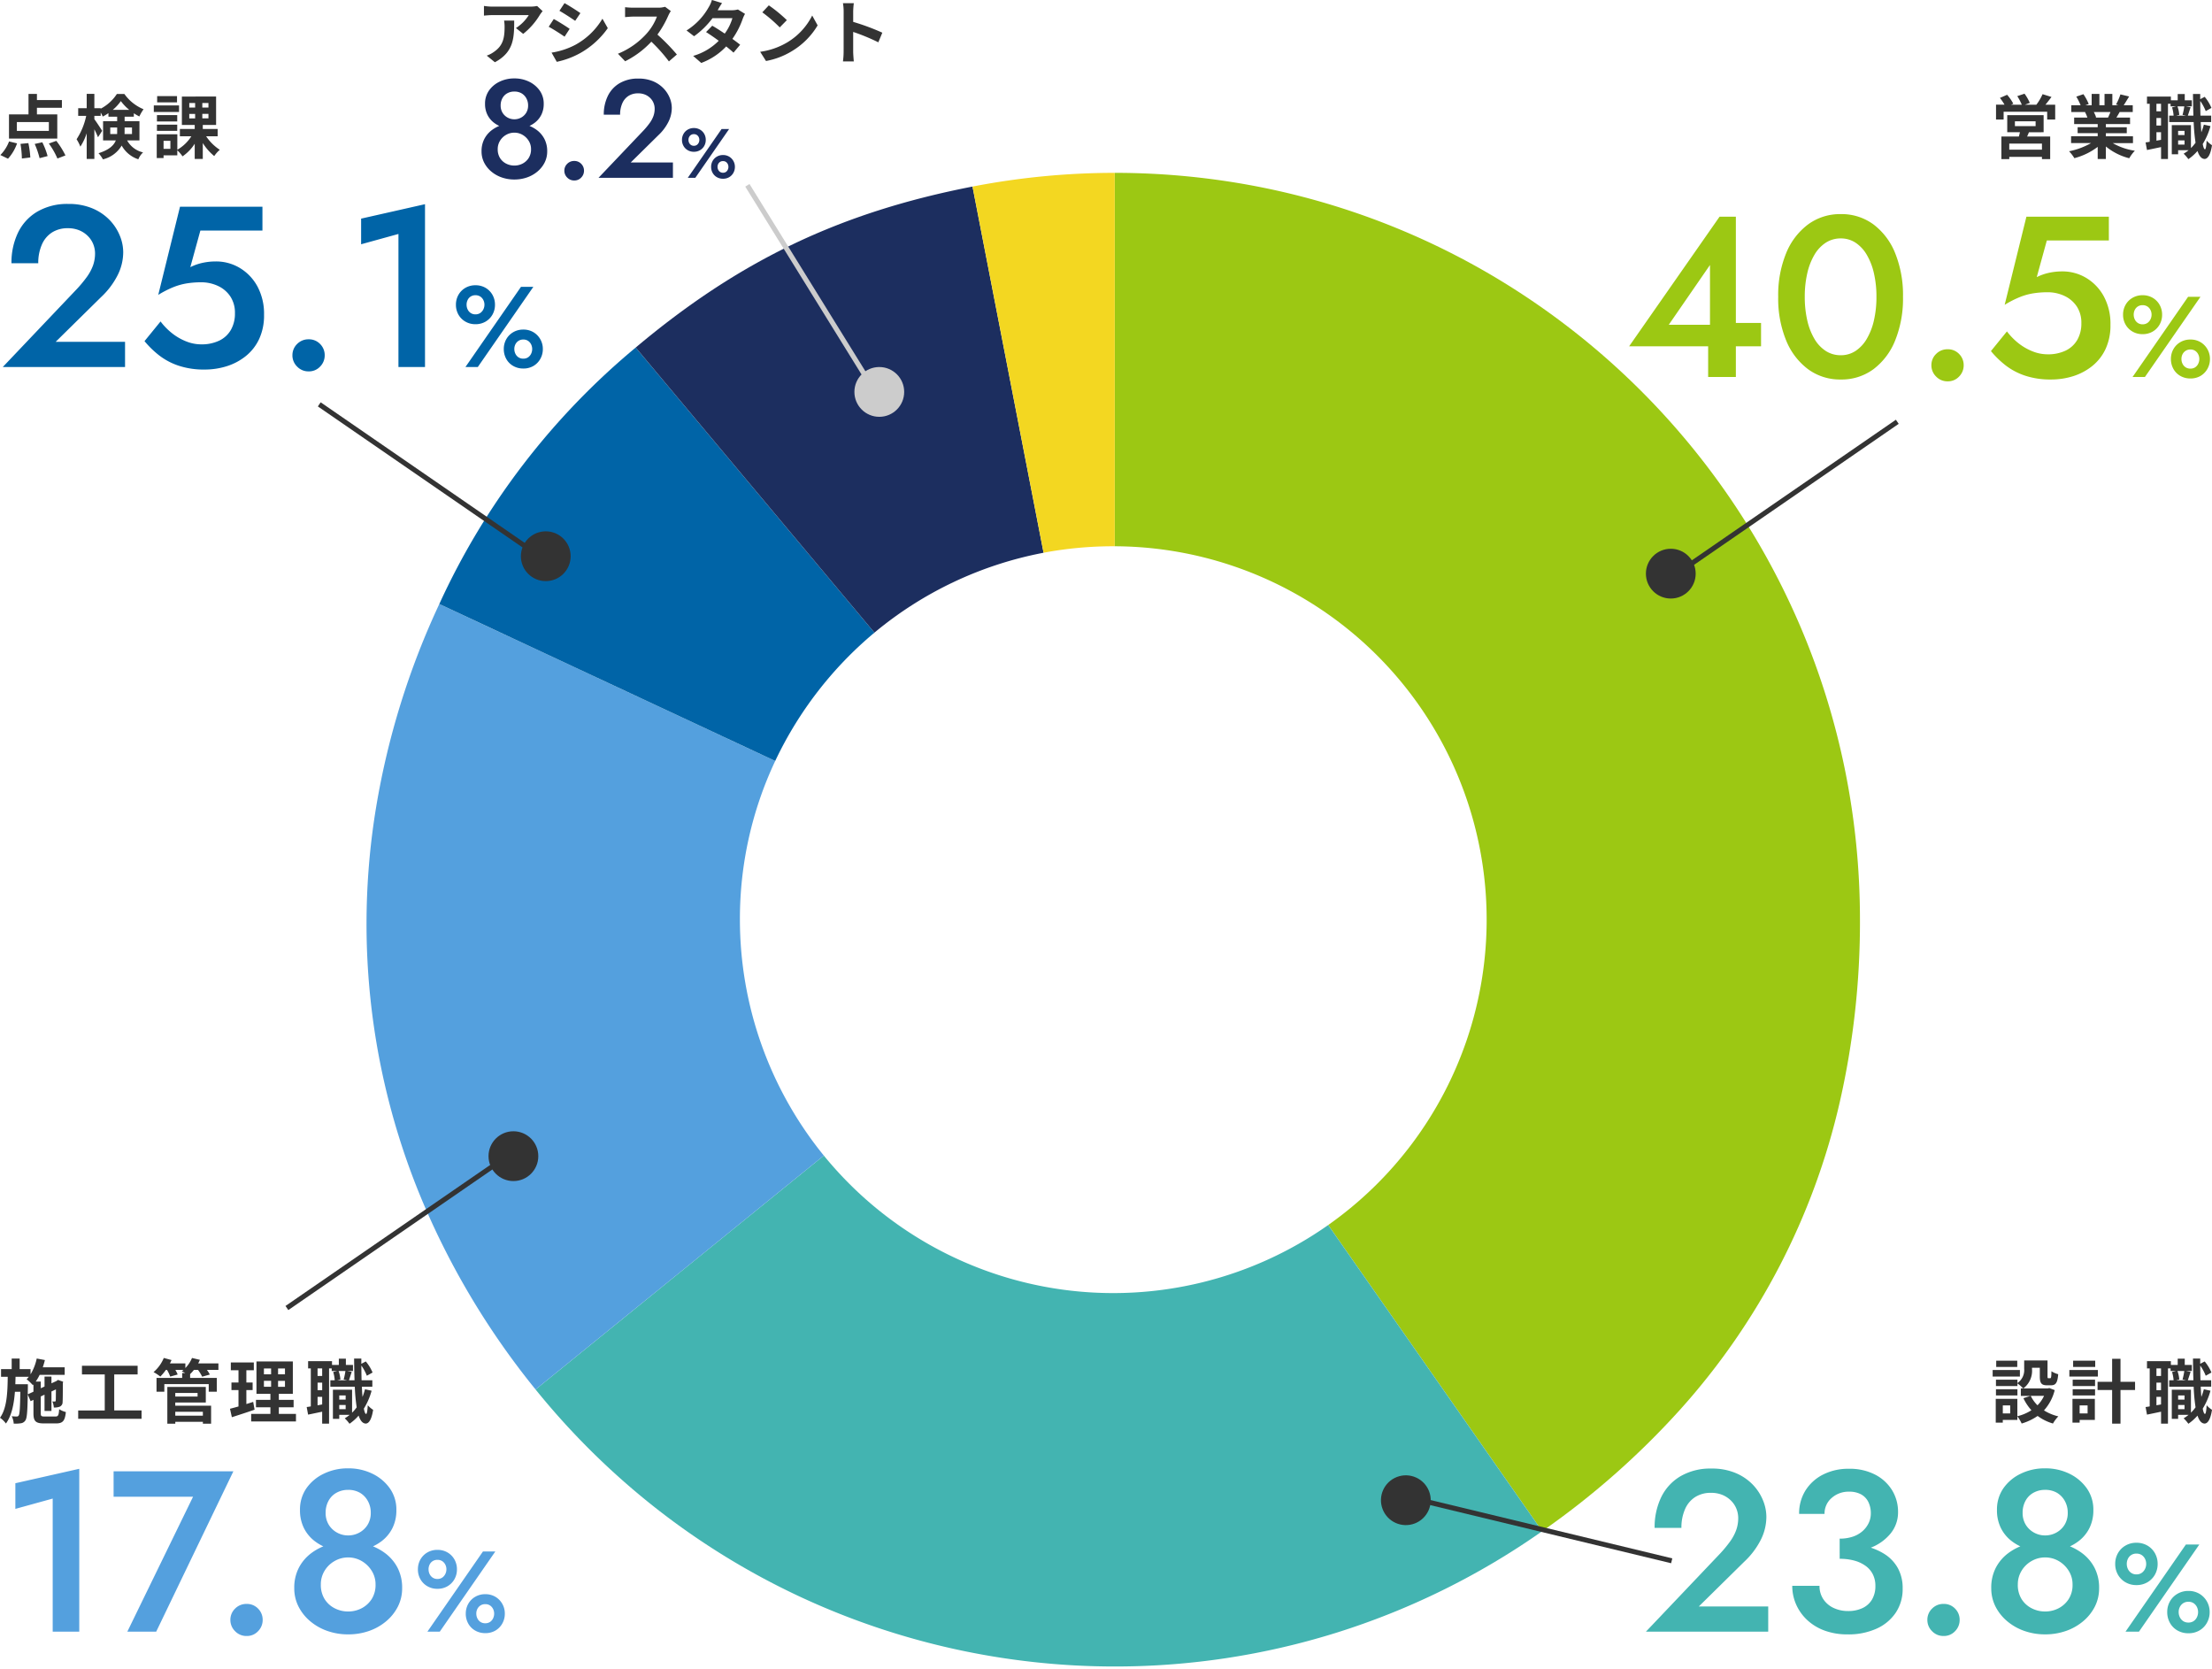 <svg xmlns="http://www.w3.org/2000/svg" width="444.356" height="335.218" viewBox="0 0 444.356 335.218"><g transform="translate(-374.364 -6867.282)"><path d="M161.161,272.83l-42.983-61.5A75,75,0,0,0,75.294,75V0a150.54,150.54,0,0,1,30.171,3.047A148.741,148.741,0,0,1,159,25.614,150.382,150.382,0,0,1,213.235,91.6a149.42,149.42,0,0,1,8.723,28.152A151.342,151.342,0,0,1,225,149.977a162.342,162.342,0,0,1-4.07,36.72,138.482,138.482,0,0,1-32.079,61.734,161.817,161.817,0,0,1-27.69,24.4Z" transform="translate(523 6902)" fill="#9cc813"/><path d="M161.038,273.527l-.287-.411L117.483,211.21l.407-.287A74.5,74.5,0,0,0,75.292,75.5l-.5,0V-.5h.5a151.043,151.043,0,0,1,30.271,3.057A149.242,149.242,0,0,1,159.276,25.2,150.882,150.882,0,0,1,213.7,91.405a149.924,149.924,0,0,1,8.752,28.246,151.842,151.842,0,0,1,3.052,30.325,162.842,162.842,0,0,1-4.083,36.833,138.982,138.982,0,0,1-32.194,61.954,162.322,162.322,0,0,1-27.775,24.475Zm-42.166-62.074,42.412,60.68A161.1,161.1,0,0,0,188.479,248.1a137.982,137.982,0,0,0,31.965-61.514,161.841,161.841,0,0,0,4.057-36.607,150.84,150.84,0,0,0-3.031-30.125A148.8,148.8,0,0,0,199.018,66.4a150.173,150.173,0,0,0-40.3-40.375A148.4,148.4,0,0,0,75.794.5v74a75.5,75.5,0,0,1,43.078,136.948Z" transform="translate(523 6902)" fill="rgba(0,0,0,0)"/><path d="M116.391,225h-.011a149.743,149.743,0,0,1-63.531-14.141,149.061,149.061,0,0,1-28.375-17.416A150.851,150.851,0,0,1,0,169.362l57.908-46.979a75.017,75.017,0,0,0,101.318,13.949l42.983,61.5a149.725,149.725,0,0,1-41.546,20.45A148.9,148.9,0,0,1,116.391,225Z" transform="translate(481.952 6977)" fill="#43b4b1"/><path d="M116.391,225.5h-.011a150.244,150.244,0,0,1-63.744-14.189,149.563,149.563,0,0,1-28.471-17.474A151.353,151.353,0,0,1-.389,169.676l-.314-.388L57.981,121.68l.315.386a74.517,74.517,0,0,0,100.642,13.857l.41-.289,43.557,62.318-.409.287a150.226,150.226,0,0,1-41.684,20.518A149.4,149.4,0,0,1,116.391,225.5ZM.7,169.435a150.317,150.317,0,0,0,24.078,23.614A148.579,148.579,0,0,0,84,220.948,149.6,149.6,0,0,0,116.38,224.5h.01a148.551,148.551,0,0,0,85.122-26.795L159.1,137.029A75.518,75.518,0,0,1,57.837,123.084Z" transform="translate(481.952 6977)" fill="rgba(0,0,0,0)"/><path d="M33.952,169.362A156.623,156.623,0,0,1,11.8,132.89,143.628,143.628,0,0,1,1.931,52.35,156.776,156.776,0,0,1,14.614,11.6l67.48,31.522A74.347,74.347,0,0,0,75,75a75.152,75.152,0,0,0,16.86,47.383L33.952,169.362Z" transform="translate(448 6977)" fill="#54a0de"/><path d="M33.878,170.066l-.315-.39a157.125,157.125,0,0,1-22.22-36.588A144.129,144.129,0,0,1,1.437,52.269,157.276,157.276,0,0,1,14.161,11.386l.211-.454L82.76,42.878l-.213.454A73.852,73.852,0,0,0,75.5,75a74.65,74.65,0,0,0,16.748,47.067l.317.388ZM14.857,12.262A156.164,156.164,0,0,0,2.424,52.431a143.128,143.128,0,0,0,9.837,80.262,156.01,156.01,0,0,0,21.765,35.965l57.131-46.348A75.658,75.658,0,0,1,74.5,75a74.841,74.841,0,0,1,6.93-31.64Z" transform="translate(448 6977)" fill="rgba(0,0,0,0)"/><path d="M67.479,83.03h0L0,51.509A145.784,145.784,0,0,1,39.453,0L87.412,57.26A75.707,75.707,0,0,0,67.48,83.029Z" transform="translate(462.614 6937.088)" fill="#0064a7"/><path d="M67.718,83.7l-.455-.216L-.664,51.75l.211-.453A146.283,146.283,0,0,1,39.132-.383L39.515-.7l48.6,58.028-.385.321a75.2,75.2,0,0,0-19.8,25.6ZM.665,51.267l66.576,31.1A76.245,76.245,0,0,1,86.708,57.2L39.392.706A145.161,145.161,0,0,0,.665,51.267Z" transform="translate(462.614 6937.088)" fill="rgba(0,0,0,0)"/><path d="M47.958,89.594h0L0,32.334C20.788,14.859,41.022,5.189,67.658,0L81.93,73.551A74.953,74.953,0,0,0,47.958,89.594Z" transform="translate(502.068 6904.754)" fill="#1c2e5f"/><path d="M48.278,89.978l-.32-.384-.383.321L-.7,32.273l.382-.321C20.535,14.418,40.837,4.716,67.563-.491l.491-.1L82.517,73.949l-.494.093A74.452,74.452,0,0,0,48.278,89.978ZM.7,32.4l47.318,56.5A75.466,75.466,0,0,1,81.344,73.154L67.263.587C41.12,5.75,21.16,15.289.7,32.4Z" transform="translate(502.068 6904.754)" fill="rgba(0,0,0,0)"/><path d="M61,76.3,46.726,2.754A150.276,150.276,0,0,1,75.294,0V75H75a75.63,75.63,0,0,0-14,1.3Z" transform="translate(523 6902)" fill="#f3d721"/><path d="M60.6,76.888l-.1-.488L46.14,2.358l.491-.1A150.78,150.78,0,0,1,75.294-.5h.5v76l-.5,0a75.177,75.177,0,0,0-14.2,1.3ZM47.312,3.15,61.395,75.722a76.175,76.175,0,0,1,13.4-1.222V.5A149.806,149.806,0,0,0,47.312,3.15Z" transform="translate(523 6902)" fill="rgba(0,0,0,0)"/><path d="M10.178-4.424H3.752V-6.2h6.426Zm1.694-3.318H7.784v-1.33H12.8v-1.554H7.784v-1.232H6.09v4.116H2.17v4.858h9.7Zm-9.9,8.9a8.94,8.94,0,0,0,1.82-3.08L2.184-2.31A7.71,7.71,0,0,1,.434.42ZM4.48-1.82a20.04,20.04,0,0,1,.28,2.94L6.454.91a18.756,18.756,0,0,0-.392-2.884Zm2.856.014a17.348,17.348,0,0,1,.98,2.856L9.926.63A15.2,15.2,0,0,0,8.862-2.142Zm2.842-.084A15.481,15.481,0,0,1,11.9,1.12L13.51.5a16.361,16.361,0,0,0-1.834-2.926Zm12.334-1.9V-5.11H23.9v.84c0,.154,0,.322-.014.476ZM26.88-5.11v1.316h-1.5c.014-.14.014-.294.014-.434V-5.11ZM23.016-8.652a8.946,8.946,0,0,0,1.624-1.764,9.477,9.477,0,0,0,1.694,1.764ZM28.378-2.52V-6.384H25.4v-.9h1.848v-.686a11.288,11.288,0,0,0,1.106.644A9.442,9.442,0,0,1,29.2-8.778a8.859,8.859,0,0,1-3.85-3.066H23.842A8.676,8.676,0,0,1,20.594-8.89v-.1H19.32v-2.87H17.78v2.87H16.072v1.54h1.61a13.827,13.827,0,0,1-1.932,4.7,8.222,8.222,0,0,1,.756,1.484A11.2,11.2,0,0,0,17.78-3.948V1.2h1.54v-5.95c.294.588.574,1.19.728,1.6l.84-1.288c-.21-.35-1.19-1.848-1.568-2.338v-.672h1.274V-8.12A6.256,6.256,0,0,1,21-7.308a8.873,8.873,0,0,0,1.148-.686v.714H23.9v.9H21.07V-2.52h2.562c-.392.994-1.33,1.9-3.472,2.576a6.377,6.377,0,0,1,.882,1.232,5.98,5.98,0,0,0,3.766-2.772,5.924,5.924,0,0,0,3.346,2.758,3.959,3.959,0,0,1,.952-1.386A4.878,4.878,0,0,1,25.9-2.52Zm7.546-8.9h-3.99v1.26h3.99Zm.406,1.876H31.262v1.316H36.33ZM35.966-7.6H31.892v1.274h4.074ZM31.892-4.438h4.074V-5.684H31.892Zm2.7,3.612H33.222v-1.61h1.372ZM38.388-7.84h1.176v.9H38.388Zm0-2.184h1.176v.91H38.388Zm3.85.91H41.006v-.91h1.232Zm0,2.17H41.006v-.9h1.232Zm1.848,3.6v-1.47H41.1v-.812h2.674v-5.7H36.9v5.7H39.48v.812H36.5v1.47h2.3a8.106,8.106,0,0,1-2.814,2.7V-3.752H31.85V1.022h1.372V.476H35.98V-.532A7.122,7.122,0,0,1,37.03.686a8.843,8.843,0,0,0,2.45-2.534V1.2H41.1V-1.988A10.918,10.918,0,0,0,43.4.63,6.021,6.021,0,0,1,44.52-.63a9.551,9.551,0,0,1-2.744-2.716Z" transform="translate(374 6898)" fill="#333"/><path d="M.92,0H25.484V-5.06H11.546l9.108-8.97a15.747,15.747,0,0,0,3.22-4.186,10.29,10.29,0,0,0,1.242-4.876,8.786,8.786,0,0,0-.69-3.312,9.937,9.937,0,0,0-2.047-3.128,10.32,10.32,0,0,0-3.427-2.323,12.193,12.193,0,0,0-4.876-.9,11.883,11.883,0,0,0-6.21,1.541,9.871,9.871,0,0,0-3.887,4.232,13.847,13.847,0,0,0-1.311,6.141H8.05a9.126,9.126,0,0,1,.713-3.726,5.437,5.437,0,0,1,2.047-2.461,5.776,5.776,0,0,1,3.174-.851,5.875,5.875,0,0,1,2.346.437,5.288,5.288,0,0,1,1.725,1.173,4.824,4.824,0,0,1,1.058,1.633,5.025,5.025,0,0,1,.345,1.817,7.143,7.143,0,0,1-.414,2.438,9.411,9.411,0,0,1-1.242,2.3,25.391,25.391,0,0,1-1.978,2.392ZM53.406-10.488A11.6,11.6,0,0,0,52.1-16.146a9.7,9.7,0,0,0-3.519-3.726A9.25,9.25,0,0,0,43.7-21.206a12.479,12.479,0,0,0-2.622.276,10.413,10.413,0,0,0-2.484.874l2.024-7.36H53.084V-32.2H36.524l-4.37,17.71a20,20,0,0,1,3.059-1.564,12.817,12.817,0,0,1,2.76-.759,18.432,18.432,0,0,1,2.783-.207,7.893,7.893,0,0,1,3.4.736,5.977,5.977,0,0,1,2.484,2.116,5.916,5.916,0,0,1,.92,3.358,6.59,6.59,0,0,1-.805,3.335,5.379,5.379,0,0,1-2.323,2.162,8.16,8.16,0,0,1-3.68.759A8.137,8.137,0,0,1,37.7-5.175a11.136,11.136,0,0,1-2.829-1.656,12.912,12.912,0,0,1-2.254-2.323L29.394-5.2a18.8,18.8,0,0,0,2.9,2.829A13.161,13.161,0,0,0,36.225-.276a16.045,16.045,0,0,0,5.221.782,14.755,14.755,0,0,0,4.462-.667,11.72,11.72,0,0,0,3.818-2.024,9.606,9.606,0,0,0,2.691-3.427A11.2,11.2,0,0,0,53.406-10.488Zm5.7,8.142a3.126,3.126,0,0,0,.943,2.254,3.119,3.119,0,0,0,2.323.966,3.045,3.045,0,0,0,2.3-.966,3.166,3.166,0,0,0,.92-2.254,3.142,3.142,0,0,0-.92-2.277,3.081,3.081,0,0,0-2.3-.943,3.157,3.157,0,0,0-2.323.943A3.1,3.1,0,0,0,59.11-2.346Zm13.8-22.31,7.5-2.07V0h5.336V-32.706l-12.834,2.9ZM91.954-12.512a3.964,3.964,0,0,0,.494,1.967A3.733,3.733,0,0,0,93.84-9.131a3.909,3.909,0,0,0,2.024.529,3.937,3.937,0,0,0,2.059-.529,3.758,3.758,0,0,0,1.38-1.415,3.964,3.964,0,0,0,.494-1.967,3.964,3.964,0,0,0-.494-1.966,3.758,3.758,0,0,0-1.38-1.415,3.937,3.937,0,0,0-2.059-.529,3.909,3.909,0,0,0-2.024.529,3.733,3.733,0,0,0-1.391,1.415A3.964,3.964,0,0,0,91.954-12.512Zm2.139,0a2.129,2.129,0,0,1,.218-.966,1.691,1.691,0,0,1,.621-.69,1.713,1.713,0,0,1,.931-.253,1.742,1.742,0,0,1,.966.253,1.8,1.8,0,0,1,.621.69,2.042,2.042,0,0,1,.23.966,2.063,2.063,0,0,1-.23.955,1.875,1.875,0,0,1-.621.713,1.685,1.685,0,0,1-.966.265,1.657,1.657,0,0,1-.931-.265,1.754,1.754,0,0,1-.621-.713A2.151,2.151,0,0,1,94.093-12.512Zm7.475,8.9a4.029,4.029,0,0,0,.494,1.978,3.628,3.628,0,0,0,1.392,1.414A3.976,3.976,0,0,0,105.478.3a3.943,3.943,0,0,0,2.047-.518,3.761,3.761,0,0,0,1.38-1.414,3.956,3.956,0,0,0,.506-1.978,3.893,3.893,0,0,0-.506-1.967,3.875,3.875,0,0,0-1.38-1.415,3.876,3.876,0,0,0-2.047-.529,3.909,3.909,0,0,0-2.024.529,3.733,3.733,0,0,0-1.392,1.415A3.964,3.964,0,0,0,101.568-3.611Zm2.116,0a2.059,2.059,0,0,1,.219-.955,1.793,1.793,0,0,1,.621-.69,1.7,1.7,0,0,1,.954-.265,1.685,1.685,0,0,1,.966.265,1.8,1.8,0,0,1,.609.7,2.079,2.079,0,0,1,.219.943,2.151,2.151,0,0,1-.219.954,1.786,1.786,0,0,1-.609.713,1.685,1.685,0,0,1-.966.265,1.7,1.7,0,0,1-.954-.265,1.754,1.754,0,0,1-.621-.713A2.151,2.151,0,0,1,103.684-3.611ZM105.018-16.1,93.863,0h2.484L107.5-16.1Z" transform="translate(374 6941)" fill="#0064a7"/><path d="M44.716,31.412l-45-31L.284-.412l45,31Z" transform="translate(438.5 6948.5)" fill="#333"/><circle cx="5" cy="5" r="5" transform="translate(479 6974)" fill="#333"/><path d="M-34.44-.658h-6.566V-1.876h6.566Zm-5.432-5.7h4.158v.98h-4.158Zm5.768,2.2v-3.43h-7.308v3.43h2.548c-.056.28-.14.574-.21.854h-3.514v4.55h1.582V.784h6.566v.462h1.652V-3.3h-4.634c.126-.266.252-.546.364-.854Zm.364-5.53c.392-.462.812-1.022,1.218-1.554l-1.792-.56A10.471,10.471,0,0,1-35.56-9.688h-2.3l.98-.364A9.42,9.42,0,0,0-37.94-11.9l-1.456.49a11.43,11.43,0,0,1,.91,1.722h-2.156l.448-.2a9.039,9.039,0,0,0-1.246-1.792l-1.442.63a11.049,11.049,0,0,1,.924,1.358h-1.708v2.982h1.526V-8.274h8.75v1.568h1.61V-9.688Zm13.062,1.47c-.154.378-.322.784-.49,1.12h-2.618l.238-.042a7.521,7.521,0,0,0-.476-1.078Zm4.522,6.244V-3.346H-21.6v-.616h4.2v-1.2h-4.2V-5.8h4.858V-7.1h-2.744c.21-.336.434-.714.658-1.12H-16.2V-9.576h-1.82c.322-.49.7-1.12,1.092-1.764l-1.75-.42a11.278,11.278,0,0,1-.882,2.03l.5.154H-20.3v-2.282h-1.568v2.282H-22.9v-2.282h-1.554v2.282h-1.274l.686-.252A10.594,10.594,0,0,0-26.11-11.8l-1.428.49a12.549,12.549,0,0,1,.868,1.736h-1.876v1.358h2.926l-.168.028A6.291,6.291,0,0,1-25.312-7.1h-2.66v1.3h4.732v.63h-4.032v1.2h4.032v.616h-5.348v1.372h4.018A14.708,14.708,0,0,1-28.994-.336,7.765,7.765,0,0,1-27.93,1.05a13.28,13.28,0,0,0,4.69-2.268V1.218H-21.6V-1.3a11.95,11.95,0,0,0,4.7,2.366,7.831,7.831,0,0,1,1.12-1.512,12.507,12.507,0,0,1-4.438-1.526Zm9.072.294v-.84H-5.8v.84ZM-5.8-4.438v.84H-7.084v-.84Zm-.042-4.914A14.255,14.255,0,0,1-6.2-7.644l.714.154h-2l.63-.154a6.239,6.239,0,0,0-.364-1.708Zm-4.676.994h-.924V-9.87h.924Zm-.924,5.894V-4.158h.924v1.526Zm.924-3.038h-.924V-7.014h.924Zm8.6-.182a13.215,13.215,0,0,1-.5,1.54q-.084-.945-.126-2.058h2.1V-7.49H-2.6c-.028-.938-.042-1.918-.042-2.954A9.6,9.6,0,0,1-1.54-8.4l1.148-.644A8.808,8.808,0,0,0-1.75-11.27l-.9.476v-1.05H-4.1c.014,1.554.042,3.024.084,4.354h-1.12c.154-.448.35-1.078.56-1.68l-.952-.182h1.2V-10.57H-5.754v-1.26H-7.168v1.26H-8.54v-.756h-4.8V-9.87h.546v7.63c-.294.056-.574.1-.826.126l.28,1.526c.84-.168,1.834-.378,2.828-.588V1.218h1.386V-9.87H-8.6v.518H-7.49l-.812.2A7.52,7.52,0,0,1-7.994-7.49h-.882V-6.2h4.914a37.061,37.061,0,0,0,.378,4.144A7.645,7.645,0,0,1-4.508-.98V-5.586h-3.85V.266h1.274V-.546h2.1a8.429,8.429,0,0,1-.994.7,7.482,7.482,0,0,1,.952,1.092A9.672,9.672,0,0,0-3.192-.392c.336,1.022.8,1.582,1.428,1.6C-1.288,1.2-.63.714-.28-1.554a4.87,4.87,0,0,1-1.078-.924c-.056,1.106-.168,1.75-.336,1.75s-.322-.392-.448-1.064A13.762,13.762,0,0,0-.588-5.39Z" transform="translate(819 6898)" fill="#333"/><path d="M-117.369-6.164h26.5v-4.692h-6.578l-.782.368h-11.178l8.28-12.006V-8.6l-.368.506V0h5.566V-32.2H-99.2ZM-82.087-16.1a20.789,20.789,0,0,1,.506-4.738,12.852,12.852,0,0,1,1.449-3.726,7.207,7.207,0,0,1,2.277-2.415,5.442,5.442,0,0,1,2.99-.851,5.33,5.33,0,0,1,2.967.851,7.3,7.3,0,0,1,2.254,2.415,12.852,12.852,0,0,1,1.449,3.726,20.789,20.789,0,0,1,.506,4.738,20.789,20.789,0,0,1-.506,4.738,12.852,12.852,0,0,1-1.449,3.726A7.3,7.3,0,0,1-71.9-5.221a5.33,5.33,0,0,1-2.967.851,5.442,5.442,0,0,1-2.99-.851,7.207,7.207,0,0,1-2.277-2.415,12.852,12.852,0,0,1-1.449-3.726A20.789,20.789,0,0,1-82.087-16.1Zm-5.336,0a22.179,22.179,0,0,0,1.587,8.74,13.56,13.56,0,0,0,4.416,5.8A10.806,10.806,0,0,0-74.865.506a10.778,10.778,0,0,0,6.578-2.07,13.476,13.476,0,0,0,4.37-5.8,22.467,22.467,0,0,0,1.564-8.74,22.467,22.467,0,0,0-1.564-8.74,13.476,13.476,0,0,0-4.37-5.8,10.778,10.778,0,0,0-6.578-2.07,10.806,10.806,0,0,0-6.555,2.07,13.56,13.56,0,0,0-4.416,5.8A22.179,22.179,0,0,0-87.423-16.1ZM-56.649-2.346a3.126,3.126,0,0,0,.943,2.254,3.119,3.119,0,0,0,2.323.966,3.045,3.045,0,0,0,2.3-.966,3.166,3.166,0,0,0,.92-2.254,3.142,3.142,0,0,0-.92-2.277,3.081,3.081,0,0,0-2.3-.943,3.157,3.157,0,0,0-2.323.943A3.1,3.1,0,0,0-56.649-2.346Zm35.972-8.142a11.6,11.6,0,0,0-1.311-5.658,9.7,9.7,0,0,0-3.519-3.726,9.25,9.25,0,0,0-4.876-1.334A12.479,12.479,0,0,0-33-20.93a10.413,10.413,0,0,0-2.484.874l2.024-7.36H-21V-32.2h-16.56l-4.37,17.71a20,20,0,0,1,3.059-1.564,12.817,12.817,0,0,1,2.76-.759,18.432,18.432,0,0,1,2.783-.207,7.893,7.893,0,0,1,3.4.736,5.977,5.977,0,0,1,2.484,2.116,5.916,5.916,0,0,1,.92,3.358,6.59,6.59,0,0,1-.805,3.335,5.379,5.379,0,0,1-2.323,2.162,8.16,8.16,0,0,1-3.68.759,8.137,8.137,0,0,1-3.059-.621,11.136,11.136,0,0,1-2.829-1.656,12.912,12.912,0,0,1-2.254-2.323L-44.689-5.2a18.8,18.8,0,0,0,2.9,2.829A13.161,13.161,0,0,0-37.858-.276a16.045,16.045,0,0,0,5.221.782,14.755,14.755,0,0,0,4.462-.667,11.72,11.72,0,0,0,3.818-2.024,9.606,9.606,0,0,0,2.691-3.427A11.2,11.2,0,0,0-20.677-10.488Zm2.53-2.024a3.964,3.964,0,0,0,.494,1.967,3.733,3.733,0,0,0,1.392,1.415,3.909,3.909,0,0,0,2.024.529,3.937,3.937,0,0,0,2.059-.529,3.758,3.758,0,0,0,1.38-1.415,3.964,3.964,0,0,0,.495-1.967,3.964,3.964,0,0,0-.495-1.966,3.758,3.758,0,0,0-1.38-1.415,3.937,3.937,0,0,0-2.059-.529,3.909,3.909,0,0,0-2.024.529,3.733,3.733,0,0,0-1.392,1.415A3.964,3.964,0,0,0-18.147-12.512Zm2.139,0a2.129,2.129,0,0,1,.219-.966,1.691,1.691,0,0,1,.621-.69,1.713,1.713,0,0,1,.932-.253,1.742,1.742,0,0,1,.966.253,1.8,1.8,0,0,1,.621.69,2.042,2.042,0,0,1,.23.966,2.063,2.063,0,0,1-.23.955,1.875,1.875,0,0,1-.621.713,1.685,1.685,0,0,1-.966.265,1.657,1.657,0,0,1-.932-.265,1.754,1.754,0,0,1-.621-.713A2.151,2.151,0,0,1-16.008-12.512Zm7.475,8.9a4.029,4.029,0,0,0,.495,1.978A3.628,3.628,0,0,0-6.647-.219,3.976,3.976,0,0,0-4.623.3,3.943,3.943,0,0,0-2.576-.219,3.761,3.761,0,0,0-1.2-1.633,3.956,3.956,0,0,0-.69-3.611,3.893,3.893,0,0,0-1.2-5.578a3.875,3.875,0,0,0-1.38-1.415,3.876,3.876,0,0,0-2.047-.529,3.909,3.909,0,0,0-2.024.529A3.733,3.733,0,0,0-8.038-5.578,3.964,3.964,0,0,0-8.533-3.611Zm2.116,0A2.059,2.059,0,0,1-6.2-4.566a1.793,1.793,0,0,1,.621-.69,1.7,1.7,0,0,1,.955-.265,1.685,1.685,0,0,1,.966.265,1.8,1.8,0,0,1,.609.7,2.079,2.079,0,0,1,.219.943,2.151,2.151,0,0,1-.219.954,1.786,1.786,0,0,1-.609.713,1.685,1.685,0,0,1-.966.265,1.7,1.7,0,0,1-.955-.265A1.754,1.754,0,0,1-6.2-2.657,2.151,2.151,0,0,1-6.417-3.611ZM-5.083-16.1-16.238,0h2.484L-2.6-16.1Z" transform="translate(819 6943)" fill="#9cc813"/><g transform="translate(705 6952)"><path d="M.284,31.412l-.567-.824,45-31,.567.823Z" transform="translate(5.5)" fill="#333"/><circle cx="5" cy="5" r="5" transform="translate(0 25.5)" fill="#333"/></g><path d="M5.936-4.662l.028-1.4v-.63H3.444c.014-.49.028-.994.042-1.5H6.16a5.219,5.219,0,0,1-.448.5A9.079,9.079,0,0,1,6.958-6.51l.126-.14v1.456ZM9.352-.21c-.7,0-.8-.084-.8-.658V-4.242l.756-.35V-1.33H10.7V-5.236l.9-.42c-.014,1.33-.014,2.1-.042,2.226-.014.182-.084.21-.2.21s-.308,0-.476-.014a3.791,3.791,0,0,1,.294,1.218,3.2,3.2,0,0,0,1.162-.154.982.982,0,0,0,.6-.966c.042-.42.042-1.848.056-3.836l.056-.224L12.012-7.56l-.252.182-.056.042L10.7-6.874V-8.232H9.31v2l-.756.35V-7.224H7.532a9.117,9.117,0,0,0,.8-1.358h5.026v-1.512H8.96c.154-.476.308-.966.42-1.456l-1.638-.308A10.113,10.113,0,0,1,6.5-8.68V-9.73H4.312v-2.114h-1.6V-9.73H.574v1.54H1.918C1.876-4.956,1.75-1.876.364.042A4.941,4.941,0,0,1,1.554,1.2C2.716-.392,3.164-2.66,3.36-5.18H4.452C4.4-1.89,4.312-.714,4.13-.434a.407.407,0,0,1-.406.224A7.82,7.82,0,0,1,2.716-.266a3.909,3.909,0,0,1,.406,1.484,7.318,7.318,0,0,0,1.442-.07,1.254,1.254,0,0,0,.9-.574c.322-.448.42-1.792.476-5.222L6.51-3.29l.574-.266V-.868c0,1.6.448,2.044,2.1,2.044h2.45c1.358,0,1.778-.532,1.96-2.282A4.586,4.586,0,0,1,12.25-1.68c-.084,1.232-.2,1.47-.742,1.47ZM23.31-1.428V-8.666h4.7V-10.4H16.828v1.736h4.578v7.238H16.072V.252H28.8v-1.68Zm17.808.266v.784H35.574v-.784Zm-1.064-3.78v.728h-4.48v-.728Zm-4.48,1.918h6.132V-6.146H33.978V1.232h1.6V.854h5.544v.378H42.77V-2.38h-7.2Zm8.666-7.854H40.18q.189-.357.336-.714l-1.582-.378A6.455,6.455,0,0,1,37.6-9.94v-.938H34.5c.112-.224.224-.448.322-.672l-1.554-.42a7.516,7.516,0,0,1-2.058,2.842,8.759,8.759,0,0,1,1.358.9,10.34,10.34,0,0,0,1.12-1.344h.224a7.145,7.145,0,0,1,.644,1.344l1.5-.42a7.058,7.058,0,0,0-.462-.924h1.638c-.112.1-.238.2-.35.28.182.084.448.21.7.35H36.96v.98H31.808v2.772h1.568V-6.72h8.918v1.526h1.624V-7.966H38.556v-.756a9.4,9.4,0,0,0,.77-.854h.812a8.254,8.254,0,0,1,.84,1.372l1.54-.434a7.043,7.043,0,0,0-.588-.938h2.31ZM51.226-3.15c-.448.154-.91.294-1.372.434v-2.8h1.26V-7.042h-1.26V-9.506h1.5V-11.06h-4.62v1.554h1.54v2.464H46.858v1.526h1.414v3.29c-.644.182-1.218.336-1.708.462L46.942-.07c1.344-.434,3.024-.966,4.564-1.512Zm2.156-4.228h1.442v1.2H53.382Zm0-2.478h1.442V-8.68H53.382ZM57.61-8.68H56.224V-9.856H57.61Zm0,2.506H56.224v-1.2H57.61ZM56.378-.728v-1.33h2.968v-1.5H56.378v-1.2h2.814v-6.51H51.884v6.51h2.8v1.2h-2.9v1.5h2.9v1.33H50.82V.784h9V-.728ZM68.516-1.68v-.84H69.8v.84ZM69.8-4.438v.84H68.516v-.84Zm-.042-4.914A14.254,14.254,0,0,1,69.4-7.644l.714.154h-2l.63-.154a6.239,6.239,0,0,0-.364-1.708Zm-4.676.994h-.924V-9.87h.924Zm-.924,5.894V-4.158h.924v1.526ZM65.086-5.5h-.924V-7.014h.924Zm8.6-.182a13.215,13.215,0,0,1-.5,1.54q-.084-.945-.126-2.058h2.1V-7.49H73c-.028-.938-.042-1.918-.042-2.954A9.6,9.6,0,0,1,74.06-8.4l1.148-.644A8.808,8.808,0,0,0,73.85-11.27l-.9.476v-1.05H71.5c.014,1.554.042,3.024.084,4.354h-1.12c.154-.448.35-1.078.56-1.68l-.952-.182h1.2V-10.57H69.846v-1.26H68.432v1.26H67.06v-.756h-4.8V-9.87H62.8v7.63c-.294.056-.574.1-.826.126l.28,1.526c.84-.168,1.834-.378,2.828-.588V1.218h1.386V-9.87H67v.518H68.11l-.812.2a7.52,7.52,0,0,1,.308,1.666h-.882V-6.2h4.914a37.061,37.061,0,0,0,.378,4.144A7.645,7.645,0,0,1,71.092-.98V-5.586h-3.85V.266h1.274V-.546h2.1a8.429,8.429,0,0,1-.994.7,7.482,7.482,0,0,1,.952,1.092A9.672,9.672,0,0,0,72.408-.392c.336,1.022.8,1.582,1.428,1.6.476,0,1.134-.49,1.484-2.758a4.87,4.87,0,0,1-1.078-.924c-.056,1.106-.168,1.75-.336,1.75s-.322-.392-.448-1.064a13.762,13.762,0,0,0,1.554-3.6Z" transform="translate(374 7152)" fill="#333"/><path d="M3.45-24.656l7.5-2.07V0h5.336V-32.706L3.45-29.808Zm19.734-2.438H39.146L25.944,0h5.8l15.5-32.2H23.184ZM46.644-2.346a3.126,3.126,0,0,0,.943,2.254A3.119,3.119,0,0,0,49.91.874a3.045,3.045,0,0,0,2.3-.966,3.166,3.166,0,0,0,.92-2.254,3.142,3.142,0,0,0-.92-2.277,3.081,3.081,0,0,0-2.3-.943,3.157,3.157,0,0,0-2.323.943A3.1,3.1,0,0,0,46.644-2.346Zm13.984-22.08a7.971,7.971,0,0,0,.759,3.565,7.51,7.51,0,0,0,2.093,2.6,9.52,9.52,0,0,0,3.082,1.61,12.3,12.3,0,0,0,3.726.552,12.528,12.528,0,0,0,3.749-.552,9.482,9.482,0,0,0,3.1-1.61,7.51,7.51,0,0,0,2.093-2.6,7.972,7.972,0,0,0,.759-3.565,7.361,7.361,0,0,0-1.311-4.347,9.138,9.138,0,0,0-3.5-2.944,10.9,10.9,0,0,0-4.9-1.081,10.938,10.938,0,0,0-4.876,1.081,8.916,8.916,0,0,0-3.5,2.944A7.454,7.454,0,0,0,60.628-24.426Zm5.152.552a4.927,4.927,0,0,1,.575-2.392,4.027,4.027,0,0,1,1.61-1.633,4.7,4.7,0,0,1,2.323-.575,4.635,4.635,0,0,1,2.369.575,4.278,4.278,0,0,1,1.587,1.633,4.776,4.776,0,0,1,.6,2.392,4.483,4.483,0,0,1-.621,2.392A4.445,4.445,0,0,1,72.565-19.9a4.61,4.61,0,0,1-2.277.575,4.52,4.52,0,0,1-2.231-.575A4.445,4.445,0,0,1,66.4-21.482,4.483,4.483,0,0,1,65.78-23.874ZM59.478-8.74a8.072,8.072,0,0,0,.851,3.7,9.4,9.4,0,0,0,2.346,2.944,10.9,10.9,0,0,0,3.45,1.955,12.417,12.417,0,0,0,4.163.69A12.558,12.558,0,0,0,74.5-.138a10.9,10.9,0,0,0,3.45-1.955,9.4,9.4,0,0,0,2.346-2.944,8.072,8.072,0,0,0,.851-3.7,8.669,8.669,0,0,0-.92-4.094,8.625,8.625,0,0,0-2.484-2.921A10.968,10.968,0,0,0,74.221-17.5a13.874,13.874,0,0,0-3.933-.575,13.64,13.64,0,0,0-3.91.575,11.008,11.008,0,0,0-3.5,1.748A8.625,8.625,0,0,0,60.4-12.834,8.669,8.669,0,0,0,59.478-8.74Zm5.336-.736a5.189,5.189,0,0,1,.759-2.76A5.5,5.5,0,0,1,67.6-14.191a5.4,5.4,0,0,1,2.691-.713A5.356,5.356,0,0,1,73-14.191a5.743,5.743,0,0,1,2.024,1.955,5.075,5.075,0,0,1,.782,2.76,5.267,5.267,0,0,1-.782,2.944A5.3,5.3,0,0,1,73-4.692a5.807,5.807,0,0,1-2.714.644A5.85,5.85,0,0,1,67.6-4.692a5.09,5.09,0,0,1-2.024-1.84A5.388,5.388,0,0,1,64.814-9.476Zm19.5-3.036a3.964,3.964,0,0,0,.494,1.967A3.733,3.733,0,0,0,86.2-9.131a3.909,3.909,0,0,0,2.024.529,3.937,3.937,0,0,0,2.059-.529,3.758,3.758,0,0,0,1.38-1.415,3.964,3.964,0,0,0,.494-1.967,3.964,3.964,0,0,0-.494-1.966,3.758,3.758,0,0,0-1.38-1.415,3.937,3.937,0,0,0-2.059-.529,3.909,3.909,0,0,0-2.024.529,3.733,3.733,0,0,0-1.391,1.415A3.964,3.964,0,0,0,84.318-12.512Zm2.139,0a2.129,2.129,0,0,1,.218-.966,1.691,1.691,0,0,1,.621-.69,1.713,1.713,0,0,1,.931-.253,1.742,1.742,0,0,1,.966.253,1.8,1.8,0,0,1,.621.69,2.042,2.042,0,0,1,.23.966,2.063,2.063,0,0,1-.23.955,1.875,1.875,0,0,1-.621.713,1.685,1.685,0,0,1-.966.265,1.657,1.657,0,0,1-.931-.265,1.754,1.754,0,0,1-.621-.713A2.151,2.151,0,0,1,86.457-12.512Zm7.475,8.9a4.029,4.029,0,0,0,.494,1.978A3.628,3.628,0,0,0,95.818-.219,3.976,3.976,0,0,0,97.842.3a3.943,3.943,0,0,0,2.047-.518,3.761,3.761,0,0,0,1.38-1.414,3.956,3.956,0,0,0,.506-1.978,3.893,3.893,0,0,0-.506-1.967,3.875,3.875,0,0,0-1.38-1.415,3.876,3.876,0,0,0-2.047-.529,3.909,3.909,0,0,0-2.024.529,3.733,3.733,0,0,0-1.392,1.415A3.964,3.964,0,0,0,93.932-3.611Zm2.116,0a2.059,2.059,0,0,1,.219-.955,1.793,1.793,0,0,1,.621-.69,1.7,1.7,0,0,1,.954-.265,1.685,1.685,0,0,1,.966.265,1.8,1.8,0,0,1,.609.7,2.079,2.079,0,0,1,.219.943,2.151,2.151,0,0,1-.219.954,1.786,1.786,0,0,1-.609.713,1.685,1.685,0,0,1-.966.265,1.7,1.7,0,0,1-.954-.265,1.754,1.754,0,0,1-.621-.713A2.151,2.151,0,0,1,96.048-3.611ZM97.382-16.1,86.227,0h2.484L99.866-16.1Z" transform="translate(374 7195)" fill="#54a0de"/><g transform="translate(432 7094.5)"><path d="M.284,31.412l-.567-.824,45-31,.567.823Z" transform="translate(0 4.5)" fill="#333"/><circle cx="5" cy="5" r="5" transform="translate(40.5)" fill="#333"/></g><path d="M-39.4-11.424h-4.228v1.26H-39.4Zm.532,1.876h-5.474v1.316h5.474Zm-.5,3.864H-43.68v1.246h4.312Zm5.348,1.33a6.639,6.639,0,0,1-1.316,1.89,6.9,6.9,0,0,1-1.358-1.89Zm-6.8,3.528h-1.484v-1.61h1.484Zm7.854-5.1-.28.07h-4.928a4.432,4.432,0,0,0,1.736-3.906V-10h1.568V-8.3c0,1.386.322,1.82,1.442,1.82h.812c.938,0,1.3-.49,1.442-2.226A4.75,4.75,0,0,1-32.536-9.3c-.014,1.218-.07,1.4-.252,1.4h-.35c-.154,0-.182-.042-.182-.434v-3.136h-4.69V-9.8a3.146,3.146,0,0,1-1.358,2.87V-7.6H-43.68v1.274h4.312V-6.86a7.423,7.423,0,0,1,1.162,1.008h-.476v1.5h1.946l-1.428.462a9.736,9.736,0,0,0,1.61,2.422,9.178,9.178,0,0,1-2.828,1.2V-3.752h-4.34V1.022h1.414V.476h2.926V-.238A7.048,7.048,0,0,1-38.514,1.2,11.308,11.308,0,0,0-35.308-.322,9.757,9.757,0,0,0-32.228,1.2,7.174,7.174,0,0,1-31.15-.238a9.559,9.559,0,0,1-2.884-1.2,9.446,9.446,0,0,0,2.156-4.074Zm9.226-5.5h-4.438v1.26h4.438Zm.532,1.876h-5.726v1.316h5.726ZM-25.27-2.436v1.61h-1.6v-1.61Zm1.456-1.316h-4.494V1.022h1.442V.476h3.052Zm-4.452-.686h4.494V-5.684h-4.494Zm0-1.89h4.494V-7.6h-4.494Zm12.53-.854h-2.926V-11.8h-1.68v4.62h-2.926V-5.53h2.926V1.218h1.68V-5.53h2.926Zm8.652,5.5v-.84H-5.8v.84ZM-5.8-4.438v.84H-7.084v-.84Zm-.042-4.914A14.255,14.255,0,0,1-6.2-7.644l.714.154h-2l.63-.154a6.239,6.239,0,0,0-.364-1.708Zm-4.676.994h-.924V-9.87h.924Zm-.924,5.894V-4.158h.924v1.526Zm.924-3.038h-.924V-7.014h.924Zm8.6-.182a13.215,13.215,0,0,1-.5,1.54q-.084-.945-.126-2.058h2.1V-7.49H-2.6c-.028-.938-.042-1.918-.042-2.954A9.6,9.6,0,0,1-1.54-8.4l1.148-.644A8.808,8.808,0,0,0-1.75-11.27l-.9.476v-1.05H-4.1c.014,1.554.042,3.024.084,4.354h-1.12c.154-.448.35-1.078.56-1.68l-.952-.182h1.2V-10.57H-5.754v-1.26H-7.168v1.26H-8.54v-.756h-4.8V-9.87h.546v7.63c-.294.056-.574.1-.826.126l.28,1.526c.84-.168,1.834-.378,2.828-.588V1.218h1.386V-9.87H-8.6v.518H-7.49l-.812.2A7.52,7.52,0,0,1-7.994-7.49h-.882V-6.2h4.914a37.061,37.061,0,0,0,.378,4.144A7.645,7.645,0,0,1-4.508-.98V-5.586h-3.85V.266h1.274V-.546h2.1a8.429,8.429,0,0,1-.994.7,7.482,7.482,0,0,1,.952,1.092A9.672,9.672,0,0,0-3.192-.392c.336,1.022.8,1.582,1.428,1.6C-1.288,1.2-.63.714-.28-1.554a4.87,4.87,0,0,1-1.078-.924c-.056,1.106-.168,1.75-.336,1.75s-.322-.392-.448-1.064A13.762,13.762,0,0,0-.588-5.39Z" transform="translate(819 7152)" fill="#333"/><path d="M-113.993,0h24.564V-5.06h-13.938l9.108-8.97a15.747,15.747,0,0,0,3.22-4.186A10.29,10.29,0,0,0-89.8-23.092a8.786,8.786,0,0,0-.69-3.312,9.937,9.937,0,0,0-2.047-3.128,10.32,10.32,0,0,0-3.427-2.323,12.193,12.193,0,0,0-4.876-.9,11.883,11.883,0,0,0-6.21,1.541,9.871,9.871,0,0,0-3.887,4.232,13.847,13.847,0,0,0-1.311,6.141h5.382a9.126,9.126,0,0,1,.713-3.726,5.437,5.437,0,0,1,2.047-2.461,5.776,5.776,0,0,1,3.174-.851,5.875,5.875,0,0,1,2.346.437,5.288,5.288,0,0,1,1.725,1.173A4.824,4.824,0,0,1-95.8-24.633a5.025,5.025,0,0,1,.345,1.817,7.143,7.143,0,0,1-.414,2.438,9.411,9.411,0,0,1-1.242,2.3,25.391,25.391,0,0,1-1.978,2.392Zm38.916-15.778a16.845,16.845,0,0,0,6.049-1.012,9.6,9.6,0,0,0,4.163-2.9,6.7,6.7,0,0,0,1.518-4.324,8.287,8.287,0,0,0-1.173-4.347A8.622,8.622,0,0,0-67.9-31.51a11.063,11.063,0,0,0-5.336-1.2,11.1,11.1,0,0,0-5.2,1.173,8.888,8.888,0,0,0-3.519,3.2,8.667,8.667,0,0,0-1.265,4.692h5.106a4.089,4.089,0,0,1,1.426-3.2,5.08,5.08,0,0,1,3.5-1.265,4.861,4.861,0,0,1,2.438.552A3.517,3.517,0,0,1-69.3-26.013a5.126,5.126,0,0,1,.483,2.277,4.449,4.449,0,0,1-.437,1.932A5.084,5.084,0,0,1-70.5-20.171a5.651,5.651,0,0,1-1.955,1.1,8.127,8.127,0,0,1-2.622.391Zm1.61,16.33a13.671,13.671,0,0,0,5.8-1.15,9.12,9.12,0,0,0,3.864-3.22,8.5,8.5,0,0,0,1.38-4.83,8.3,8.3,0,0,0-.966-4.117,7.916,7.916,0,0,0-2.691-2.829,12.3,12.3,0,0,0-4.025-1.61,23.105,23.105,0,0,0-4.968-.506v3.082a10.987,10.987,0,0,1,2.967.368A6.967,6.967,0,0,1-69.856-13.2a4.681,4.681,0,0,1,1.449,1.7A5.074,5.074,0,0,1-67.9-9.2a5.285,5.285,0,0,1-.667,2.737,4.351,4.351,0,0,1-1.909,1.725,6.61,6.61,0,0,1-2.9.6A6.738,6.738,0,0,1-76.3-4.761a4.971,4.971,0,0,1-2.07-1.771A4.732,4.732,0,0,1-79.125-9.2H-84.6a9.179,9.179,0,0,0,.782,3.749,9.519,9.519,0,0,0,2.231,3.128,10.264,10.264,0,0,0,3.5,2.116A13.229,13.229,0,0,0-73.467.552Zm16.008-2.9a3.126,3.126,0,0,0,.943,2.254,3.119,3.119,0,0,0,2.323.966,3.045,3.045,0,0,0,2.3-.966,3.166,3.166,0,0,0,.92-2.254,3.142,3.142,0,0,0-.92-2.277,3.081,3.081,0,0,0-2.3-.943,3.157,3.157,0,0,0-2.323.943A3.1,3.1,0,0,0-57.459-2.346Zm13.984-22.08a7.971,7.971,0,0,0,.759,3.565,7.51,7.51,0,0,0,2.093,2.6,9.52,9.52,0,0,0,3.082,1.61,12.3,12.3,0,0,0,3.726.552,12.528,12.528,0,0,0,3.749-.552,9.482,9.482,0,0,0,3.1-1.61,7.51,7.51,0,0,0,2.093-2.6,7.971,7.971,0,0,0,.759-3.565,7.361,7.361,0,0,0-1.311-4.347,9.138,9.138,0,0,0-3.5-2.944,10.9,10.9,0,0,0-4.9-1.081,10.938,10.938,0,0,0-4.876,1.081,8.916,8.916,0,0,0-3.5,2.944A7.454,7.454,0,0,0-43.475-24.426Zm5.152.552a4.927,4.927,0,0,1,.575-2.392,4.027,4.027,0,0,1,1.61-1.633,4.7,4.7,0,0,1,2.323-.575,4.635,4.635,0,0,1,2.369.575,4.278,4.278,0,0,1,1.587,1.633,4.776,4.776,0,0,1,.6,2.392,4.483,4.483,0,0,1-.621,2.392A4.445,4.445,0,0,1-31.538-19.9a4.61,4.61,0,0,1-2.277.575,4.52,4.52,0,0,1-2.231-.575A4.445,4.445,0,0,1-37.7-21.482,4.483,4.483,0,0,1-38.323-23.874Zm-6.3,15.134a8.072,8.072,0,0,0,.851,3.7,9.4,9.4,0,0,0,2.346,2.944,10.9,10.9,0,0,0,3.45,1.955,12.417,12.417,0,0,0,4.163.69,12.558,12.558,0,0,0,4.209-.69,10.9,10.9,0,0,0,3.45-1.955A9.4,9.4,0,0,0-23.81-5.037a8.072,8.072,0,0,0,.851-3.7,8.669,8.669,0,0,0-.92-4.094,8.625,8.625,0,0,0-2.484-2.921A10.967,10.967,0,0,0-29.882-17.5a13.874,13.874,0,0,0-3.933-.575,13.64,13.64,0,0,0-3.91.575,11.008,11.008,0,0,0-3.5,1.748,8.625,8.625,0,0,0-2.484,2.921A8.669,8.669,0,0,0-44.625-8.74Zm5.336-.736a5.189,5.189,0,0,1,.759-2.76,5.5,5.5,0,0,1,2.024-1.955,5.4,5.4,0,0,1,2.691-.713,5.356,5.356,0,0,1,2.714.713,5.743,5.743,0,0,1,2.024,1.955,5.075,5.075,0,0,1,.782,2.76,5.267,5.267,0,0,1-.782,2.944A5.3,5.3,0,0,1-31.1-4.692a5.807,5.807,0,0,1-2.714.644,5.85,5.85,0,0,1-2.691-.644,5.09,5.09,0,0,1-2.024-1.84A5.388,5.388,0,0,1-39.289-9.476ZM-19.725-13.6a4.309,4.309,0,0,0,.538,2.137,4.058,4.058,0,0,0,1.512,1.538,4.249,4.249,0,0,0,2.2.575,4.279,4.279,0,0,0,2.238-.575,4.085,4.085,0,0,0,1.5-1.538A4.309,4.309,0,0,0-11.2-13.6a4.309,4.309,0,0,0-.537-2.138,4.085,4.085,0,0,0-1.5-1.538,4.279,4.279,0,0,0-2.238-.575,4.249,4.249,0,0,0-2.2.575,4.058,4.058,0,0,0-1.512,1.538A4.309,4.309,0,0,0-19.725-13.6Zm2.325,0a2.315,2.315,0,0,1,.237-1.05,1.838,1.838,0,0,1,.675-.75,1.862,1.862,0,0,1,1.013-.275,1.894,1.894,0,0,1,1.05.275,1.962,1.962,0,0,1,.675.75,2.219,2.219,0,0,1,.25,1.05,2.242,2.242,0,0,1-.25,1.038,2.038,2.038,0,0,1-.675.775,1.831,1.831,0,0,1-1.05.288,1.8,1.8,0,0,1-1.013-.288,1.907,1.907,0,0,1-.675-.775A2.338,2.338,0,0,1-17.4-13.6Zm8.125,9.675a4.379,4.379,0,0,0,.538,2.15A3.944,3.944,0,0,0-7.225-.238a4.322,4.322,0,0,0,2.2.563A4.286,4.286,0,0,0-2.8-.238,4.088,4.088,0,0,0-1.3-1.775a4.3,4.3,0,0,0,.55-2.15A4.232,4.232,0,0,0-1.3-6.062,4.212,4.212,0,0,0-2.8-7.6a4.213,4.213,0,0,0-2.225-.575,4.249,4.249,0,0,0-2.2.575A4.058,4.058,0,0,0-8.737-6.062,4.309,4.309,0,0,0-9.275-3.925Zm2.3,0a2.238,2.238,0,0,1,.238-1.037,1.949,1.949,0,0,1,.675-.75A1.846,1.846,0,0,1-5.025-6a1.831,1.831,0,0,1,1.05.287,1.962,1.962,0,0,1,.663.762,2.26,2.26,0,0,1,.238,1.025,2.338,2.338,0,0,1-.238,1.038,1.941,1.941,0,0,1-.663.775,1.831,1.831,0,0,1-1.05.288,1.846,1.846,0,0,1-1.038-.288,1.907,1.907,0,0,1-.675-.775A2.338,2.338,0,0,1-6.975-3.925ZM-5.525-17.5-17.65,0h2.7L-2.825-17.5Z" transform="translate(819 7195)" fill="#43b4b1"/><g transform="translate(685 7117.5)"><circle cx="5" cy="5" r="5" transform="translate(-34.684 48.228) rotate(-21)" fill="#333"/><path d="M44.716,31.412l-45-31L.284-.412l45,31Z" transform="translate(-27.937 50.458) rotate(-21)" fill="#333"/></g><path d="M25.575,42.263l-26-42,.85-.526,26,42Z" transform="translate(524.5 6904.5)" fill="#ccc"/><circle cx="5" cy="5" r="5" transform="translate(546 6941)" fill="#ccc"/><path d="M-24.2-14.868a4.852,4.852,0,0,0,.462,2.17,4.571,4.571,0,0,0,1.274,1.582,5.8,5.8,0,0,0,1.876.98,7.489,7.489,0,0,0,2.268.336,7.626,7.626,0,0,0,2.282-.336,5.771,5.771,0,0,0,1.89-.98A4.571,4.571,0,0,0-12.873-12.7a4.852,4.852,0,0,0,.462-2.17,4.481,4.481,0,0,0-.8-2.646,5.562,5.562,0,0,0-2.128-1.792,6.633,6.633,0,0,0-2.982-.658,6.658,6.658,0,0,0-2.968.658,5.427,5.427,0,0,0-2.128,1.792A4.537,4.537,0,0,0-24.2-14.868Zm3.136.336a3,3,0,0,1,.35-1.456,2.451,2.451,0,0,1,.98-.994,2.862,2.862,0,0,1,1.414-.35,2.821,2.821,0,0,1,1.442.35,2.6,2.6,0,0,1,.966.994,2.907,2.907,0,0,1,.364,1.456,2.729,2.729,0,0,1-.378,1.456,2.706,2.706,0,0,1-1.008.966,2.806,2.806,0,0,1-1.386.35,2.751,2.751,0,0,1-1.358-.35,2.706,2.706,0,0,1-1.008-.966A2.729,2.729,0,0,1-21.063-14.532ZM-24.9-5.32a4.913,4.913,0,0,0,.518,2.254,5.72,5.72,0,0,0,1.428,1.792,6.636,6.636,0,0,0,2.1,1.19,7.558,7.558,0,0,0,2.534.42,7.644,7.644,0,0,0,2.562-.42,6.636,6.636,0,0,0,2.1-1.19,5.72,5.72,0,0,0,1.428-1.792,4.913,4.913,0,0,0,.518-2.254,5.277,5.277,0,0,0-.56-2.492A5.25,5.25,0,0,0-13.783-9.59a6.676,6.676,0,0,0-2.142-1.064A8.445,8.445,0,0,0-18.319-11a8.3,8.3,0,0,0-2.38.35A6.7,6.7,0,0,0-22.827-9.59a5.25,5.25,0,0,0-1.512,1.778A5.277,5.277,0,0,0-24.9-5.32Zm3.248-.448a3.159,3.159,0,0,1,.462-1.68,3.348,3.348,0,0,1,1.232-1.19,3.285,3.285,0,0,1,1.638-.434,3.26,3.26,0,0,1,1.652.434,3.5,3.5,0,0,1,1.232,1.19,3.089,3.089,0,0,1,.476,1.68,3.206,3.206,0,0,1-.476,1.792,3.227,3.227,0,0,1-1.232,1.12,3.535,3.535,0,0,1-1.652.392,3.561,3.561,0,0,1-1.638-.392,3.1,3.1,0,0,1-1.232-1.12A3.28,3.28,0,0,1-21.651-5.768Zm13.384,4.34A1.9,1.9,0,0,0-7.693-.056,1.9,1.9,0,0,0-6.279.532a1.853,1.853,0,0,0,1.4-.588,1.927,1.927,0,0,0,.56-1.372,1.913,1.913,0,0,0-.56-1.386,1.876,1.876,0,0,0-1.4-.574,1.922,1.922,0,0,0-1.414.574A1.889,1.889,0,0,0-8.267-1.428ZM-1.407,0H13.545V-3.08H5.061L10.6-8.54a9.585,9.585,0,0,0,1.96-2.548,6.263,6.263,0,0,0,.756-2.968,5.348,5.348,0,0,0-.42-2.016,6.049,6.049,0,0,0-1.246-1.9A6.282,6.282,0,0,0,9.569-19.39,7.422,7.422,0,0,0,6.6-19.936,7.233,7.233,0,0,0,2.821-19,6.008,6.008,0,0,0,.455-16.422a8.429,8.429,0,0,0-.8,3.738H2.933a5.555,5.555,0,0,1,.434-2.268,3.31,3.31,0,0,1,1.246-1.5,3.516,3.516,0,0,1,1.932-.518,3.576,3.576,0,0,1,1.428.266,3.219,3.219,0,0,1,1.05.714,2.936,2.936,0,0,1,.644.994,3.059,3.059,0,0,1,.21,1.106A4.348,4.348,0,0,1,9.625-12.4,5.728,5.728,0,0,1,8.869-11a15.456,15.456,0,0,1-1.2,1.456ZM15.365-7.616a2.413,2.413,0,0,0,.3,1.2,2.272,2.272,0,0,0,.847.861,2.379,2.379,0,0,0,1.232.322A2.4,2.4,0,0,0,19-5.558a2.288,2.288,0,0,0,.84-.861,2.413,2.413,0,0,0,.3-1.2,2.413,2.413,0,0,0-.3-1.2A2.288,2.288,0,0,0,19-9.674,2.4,2.4,0,0,0,17.745-10a2.379,2.379,0,0,0-1.232.322,2.272,2.272,0,0,0-.847.861A2.413,2.413,0,0,0,15.365-7.616Zm1.3,0A1.3,1.3,0,0,1,16.8-8.2a1.029,1.029,0,0,1,.378-.42,1.043,1.043,0,0,1,.567-.154,1.061,1.061,0,0,1,.588.154,1.1,1.1,0,0,1,.378.42,1.243,1.243,0,0,1,.14.588,1.256,1.256,0,0,1-.14.581,1.141,1.141,0,0,1-.378.434,1.026,1.026,0,0,1-.588.161,1.009,1.009,0,0,1-.567-.161,1.068,1.068,0,0,1-.378-.434A1.309,1.309,0,0,1,16.667-7.616ZM21.217-2.2a2.452,2.452,0,0,0,.3,1.2,2.209,2.209,0,0,0,.847.861A2.42,2.42,0,0,0,23.6.182a2.4,2.4,0,0,0,1.246-.315,2.289,2.289,0,0,0,.84-.861,2.408,2.408,0,0,0,.308-1.2,2.37,2.37,0,0,0-.308-1.2,2.359,2.359,0,0,0-.84-.861A2.359,2.359,0,0,0,23.6-4.578a2.379,2.379,0,0,0-1.232.322,2.272,2.272,0,0,0-.847.861A2.413,2.413,0,0,0,21.217-2.2Zm1.288,0a1.253,1.253,0,0,1,.133-.581,1.091,1.091,0,0,1,.378-.42A1.034,1.034,0,0,1,23.6-3.36a1.026,1.026,0,0,1,.588.161,1.1,1.1,0,0,1,.371.427,1.266,1.266,0,0,1,.133.574,1.309,1.309,0,0,1-.133.581,1.087,1.087,0,0,1-.371.434,1.026,1.026,0,0,1-.588.161,1.034,1.034,0,0,1-.581-.161,1.068,1.068,0,0,1-.378-.434A1.309,1.309,0,0,1,22.505-2.2Zm.812-7.6L16.527,0h1.512l6.79-9.8Z" transform="translate(496 6903)" fill="#1c2e5f"/><path d="M13.37-9.478l-1.106-1.036a7.22,7.22,0,0,1-1.428.126H3.29a11.1,11.1,0,0,1-1.708-.14v1.946c.658-.056,1.12-.1,1.708-.1h7.294a8.326,8.326,0,0,1-2.576,2.6L9.464-4.914a14.259,14.259,0,0,0,3.36-3.836A7.049,7.049,0,0,1,13.37-9.478ZM7.658-7.588H5.628a7.761,7.761,0,0,1,.1,1.26c0,2.3-.336,3.78-2.114,5.012a5.532,5.532,0,0,1-1.47.77L3.78.784C7.588-1.26,7.658-4.116,7.658-7.588Zm10.108-3.5-1.022,1.54c.924.518,2.38,1.47,3.164,2.016l1.05-1.554C20.23-9.59,18.69-10.584,17.766-11.088Zm-2.6,9.94L16.212.7a17.035,17.035,0,0,0,4.676-1.736A16.9,16.9,0,0,0,26.46-6.062l-1.078-1.9a14.271,14.271,0,0,1-5.446,5.25A15.17,15.17,0,0,1,15.162-1.148ZM15.61-7.9,14.588-6.342c.938.49,2.394,1.442,3.192,1.988L18.8-5.922C18.088-6.426,16.548-7.392,15.61-7.9Zm23.506-1.6-1.148-.854a5.018,5.018,0,0,1-1.442.182H31.584a15.641,15.641,0,0,1-1.652-.1v1.988c.294-.014,1.064-.1,1.652-.1H36.33a10.847,10.847,0,0,1-2.086,3.43A15.694,15.694,0,0,1,28.5-.924L29.946.588A18.441,18.441,0,0,0,35.21-3.346,31.925,31.925,0,0,1,38.738.616l1.6-1.386a39.357,39.357,0,0,0-3.906-4,20.583,20.583,0,0,0,2.2-3.85A6.615,6.615,0,0,1,39.116-9.492Zm10.29-1.6-2.03-.63a5.794,5.794,0,0,1-.644,1.456A13,13,0,0,1,42.28-5.6l1.512,1.162a16.838,16.838,0,0,0,3.7-3.626h4a9.937,9.937,0,0,1-1.54,3.094c-.882-.588-1.764-1.162-2.506-1.582L46.2-5.278c.714.448,1.638,1.078,2.548,1.75A11.893,11.893,0,0,1,43.61-.49L45.234.924a13.173,13.173,0,0,0,5.012-3.318c.574.462,1.092.9,1.47,1.246l1.33-1.582c-.406-.336-.952-.742-1.554-1.176a16.031,16.031,0,0,0,2.072-4.032,6.586,6.586,0,0,1,.462-.994L52.6-9.814a4.445,4.445,0,0,1-1.218.154H48.538A15.083,15.083,0,0,1,49.406-11.088Zm9.408.448L57.5-9.24A29.109,29.109,0,0,1,61-6.216l1.428-1.456A28.276,28.276,0,0,0,58.814-10.64Zm-1.75,9.324L58.24.532a15.162,15.162,0,0,0,5.194-1.974,14.887,14.887,0,0,0,5.18-5.18L67.522-8.6a13.183,13.183,0,0,1-5.1,5.446A14.43,14.43,0,0,1,57.064-1.316Zm16.772-.028A15.377,15.377,0,0,1,73.7.616H75.88c-.056-.574-.126-1.554-.126-1.96V-5.306A40.437,40.437,0,0,1,80.808-3.22l.8-1.932a45.725,45.725,0,0,0-5.852-2.17V-9.394a15.221,15.221,0,0,1,.126-1.68H73.7a9.718,9.718,0,0,1,.14,1.68Z" transform="translate(470 6879)" fill="#333"/></g></svg>